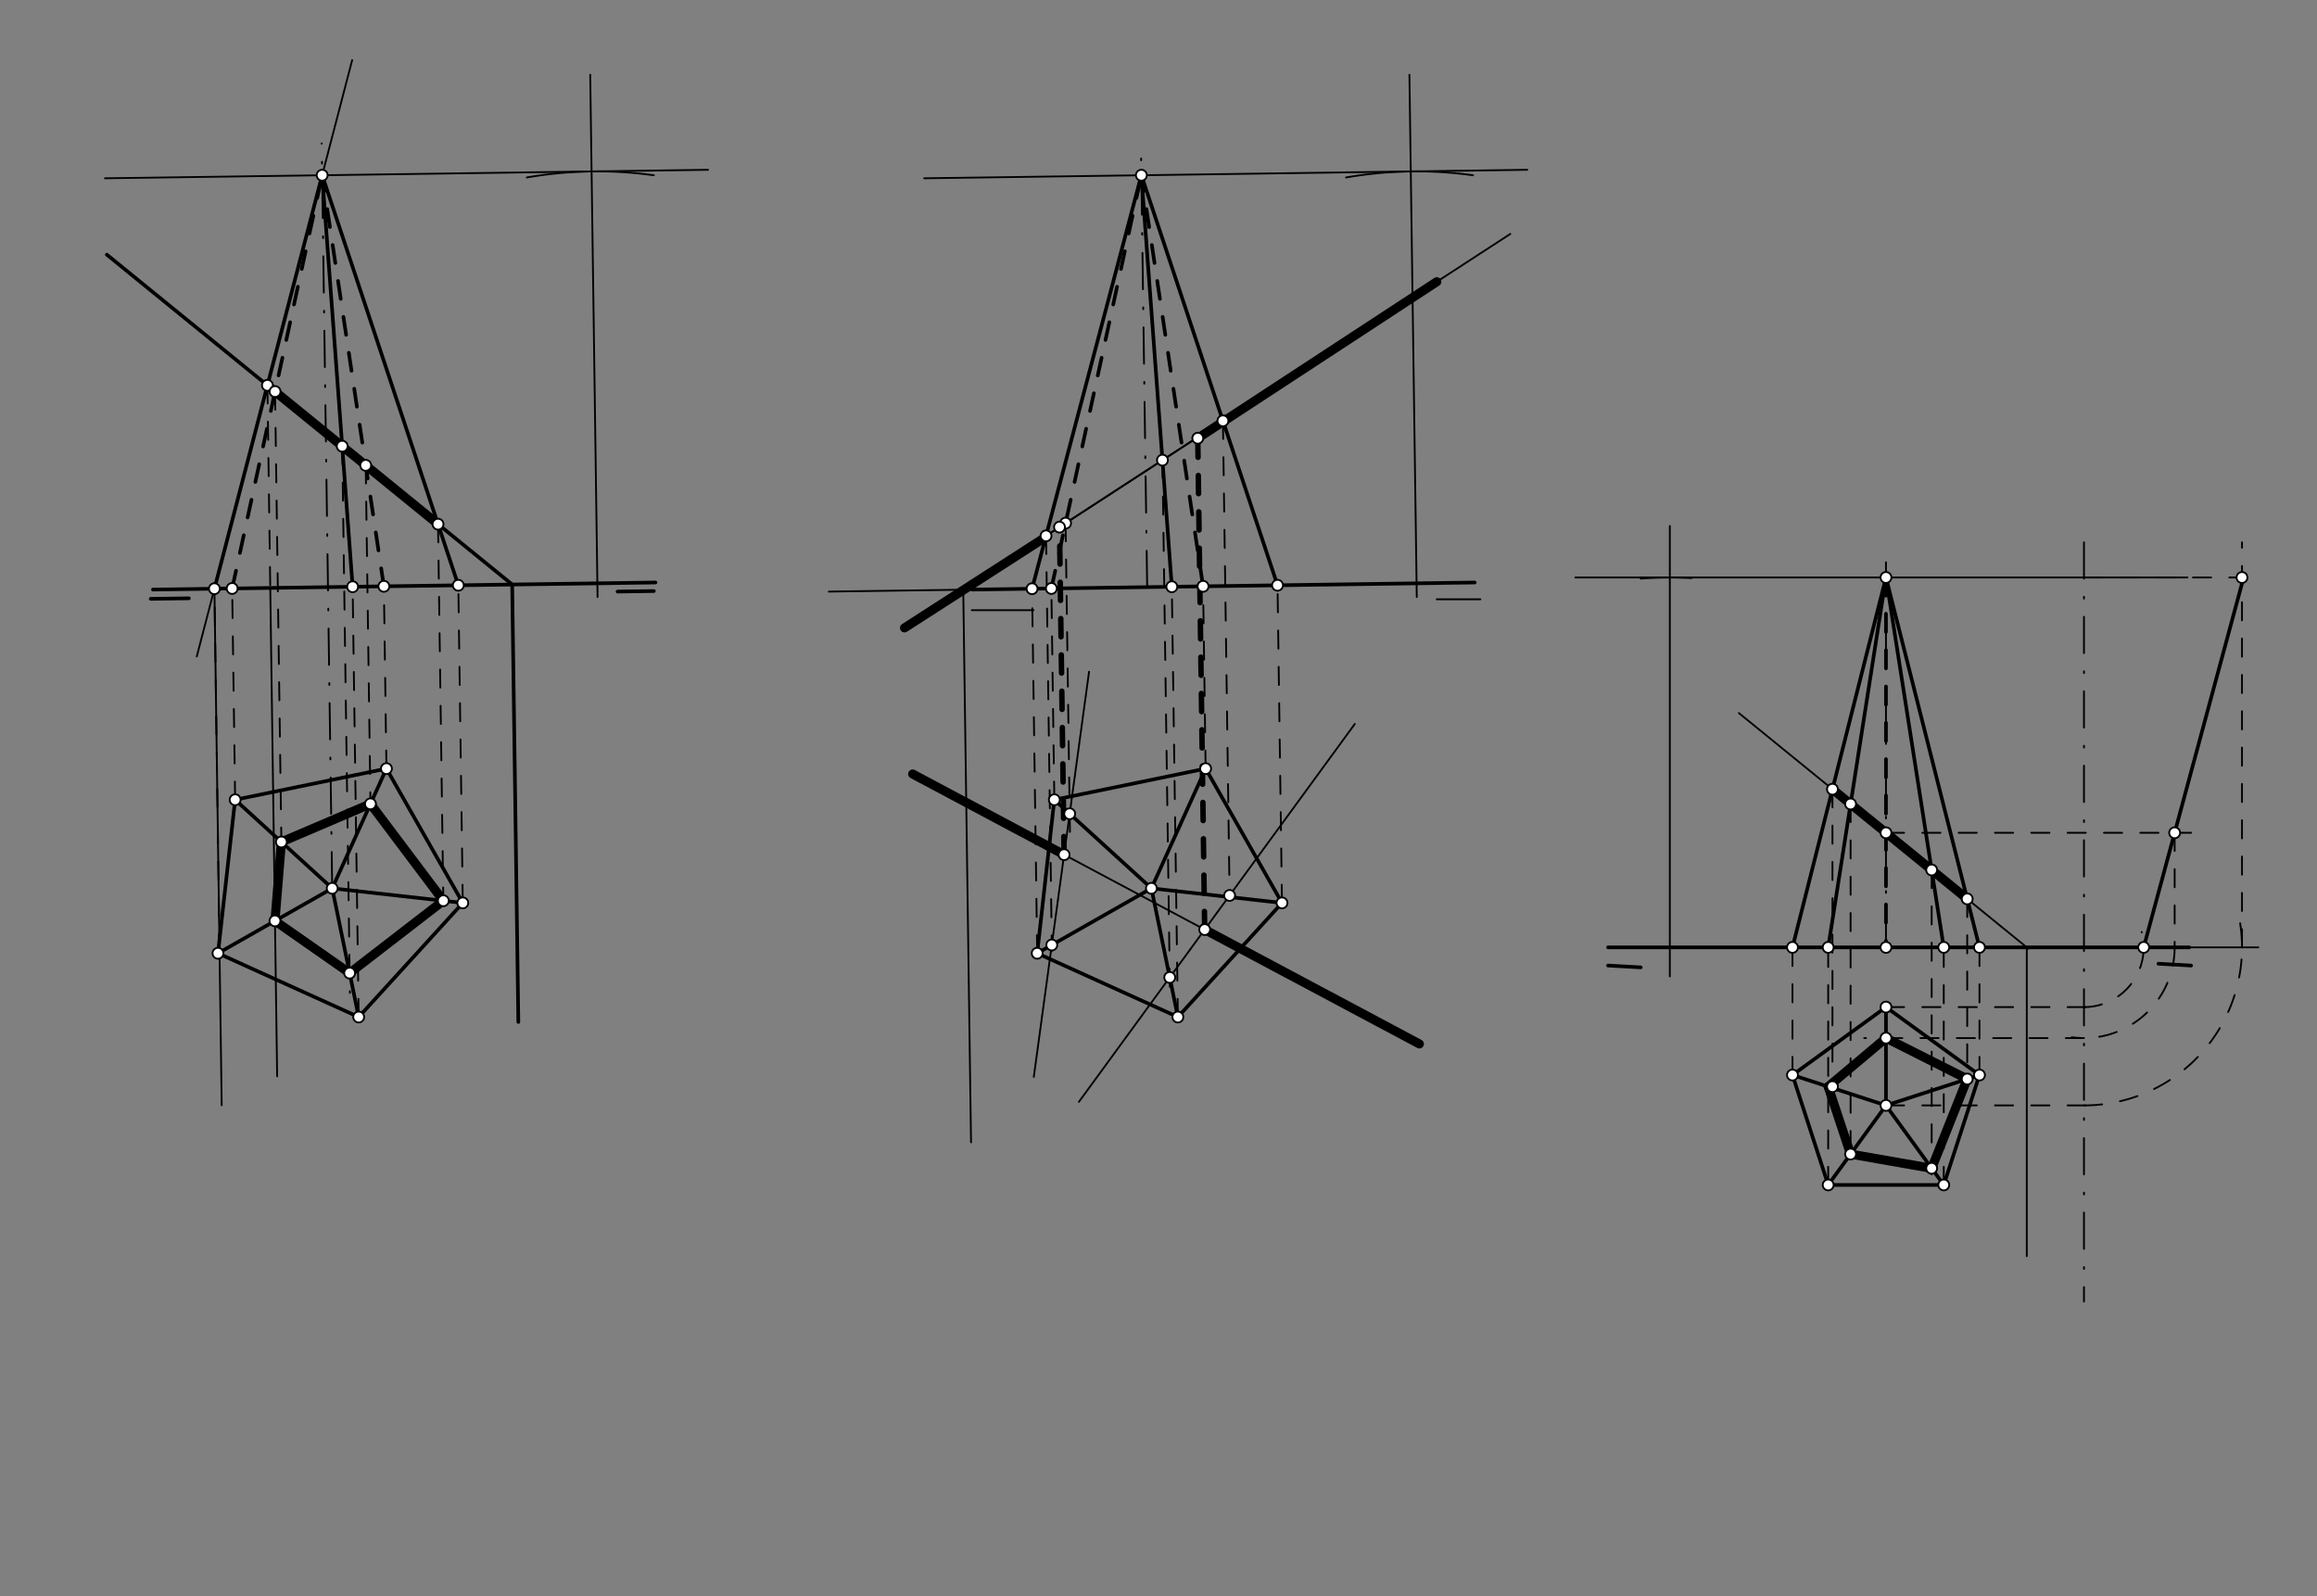 <svg xmlns="http://www.w3.org/2000/svg" class="svg--1it" height="100%" preserveAspectRatio="xMidYMid meet" viewBox="0 0 1275.591 878.74" width="100%"><rect x="0" y="0" width="1275.591" height="878.74" fill="#808080" stroke="none"/><defs><marker id="marker-arrow" markerHeight="16" markerUnits="userSpaceOnUse" markerWidth="24" orient="auto-start-reverse" refX="24" refY="4" viewBox="0 0 24 8"><path d="M 0 0 L 24 4 L 0 8 z" stroke="inherit"></path></marker></defs><g class="aux-layer--1FB"></g><g class="main-layer--3Vd"><g class="element--2qn"><line stroke="#000000" stroke-dasharray="none" stroke-linecap="round" stroke-width="2" x1="84.195" x2="360.872" y1="324.57" y2="320.673"></line></g><g class="element--2qn"><line stroke="#000000" stroke-dasharray="none" stroke-linecap="round" stroke-width="2" x1="82.984" x2="103.98" y1="329.672" y2="329.376"></line></g><g class="element--2qn"><line stroke="#000000" stroke-dasharray="none" stroke-linecap="round" stroke-width="2" x1="339.984" x2="359.98" y1="325.672" y2="325.39"></line></g><g class="element--2qn"><line stroke="#000000" stroke-dasharray="none" stroke-linecap="round" stroke-width="1" x1="328.984" x2="324.935" y1="328.672" y2="41.18"></line></g><g class="element--2qn"><path d="M 359.959 96.492 A 226.772 226.772 0 0 0 290.036 97.704" fill="none" stroke="#000000" stroke-dasharray="none" stroke-linecap="round" stroke-width="1"></path></g><g class="element--2qn"><line stroke="#000000" stroke-dasharray="none" stroke-linecap="round" stroke-width="1" x1="389.827" x2="57.78" y1="93.472" y2="98.148"></line></g><g class="element--2qn"><line stroke="#000000" stroke-dasharray="none" stroke-linecap="round" stroke-width="2" x1="120.01" x2="197.468" y1="524.795" y2="559.893"></line></g><g class="element--2qn"><line stroke="#000000" stroke-dasharray="none" stroke-linecap="round" stroke-width="2" x1="197.468" x2="254.784" y1="559.893" y2="497.072"></line></g><g class="element--2qn"><line stroke="#000000" stroke-dasharray="none" stroke-linecap="round" stroke-width="2" x1="254.784" x2="212.75" y1="497.072" y2="423.148"></line></g><g class="element--2qn"><line stroke="#000000" stroke-dasharray="none" stroke-linecap="round" stroke-width="2" x1="212.75" x2="129.454" y1="423.148" y2="440.282"></line></g><g class="element--2qn"><line stroke="#000000" stroke-dasharray="none" stroke-linecap="round" stroke-width="2" x1="129.454" x2="120.01" y1="440.282" y2="524.795"></line></g><g class="element--2qn"><line stroke="#000000" stroke-dasharray="none" stroke-linecap="round" stroke-width="2" x1="58.815" x2="282.132" y1="140.19" y2="321.915"></line></g><g class="element--2qn"><line stroke="#000000" stroke-dasharray="none" stroke-linecap="round" stroke-width="2" x1="281.971" x2="285.364" y1="321.785" y2="562.642"></line></g><g class="element--2qn"><line stroke="#000000" stroke-dasharray="none" stroke-linecap="round" stroke-width="2" x1="535.195" x2="811.872" y1="324.57" y2="320.673"></line></g><g class="element--2qn"><line stroke="#000000" stroke-dasharray="none" stroke-linecap="round" stroke-width="2" x1="580.454" x2="663.75" y1="440.282" y2="423.148"></line></g><g class="element--2qn"><line stroke="#000000" stroke-dasharray="none" stroke-linecap="round" stroke-width="2" x1="663.75" x2="705.784" y1="423.148" y2="497.072"></line></g><g class="element--2qn"><line stroke="#000000" stroke-dasharray="none" stroke-linecap="round" stroke-width="2" x1="705.784" x2="648.468" y1="497.072" y2="559.893"></line></g><g class="element--2qn"><line stroke="#000000" stroke-dasharray="none" stroke-linecap="round" stroke-width="2" x1="648.468" x2="571.01" y1="559.893" y2="524.795"></line></g><g class="element--2qn"><line stroke="#000000" stroke-dasharray="none" stroke-linecap="round" stroke-width="2" x1="571.01" x2="580.454" y1="524.795" y2="440.282"></line></g><g class="element--2qn"><line stroke="#000000" stroke-dasharray="none" stroke-linecap="round" stroke-width="1" x1="779.984" x2="775.935" y1="328.672" y2="41.18"></line></g><g class="element--2qn"><line stroke="#000000" stroke-dasharray="none" stroke-linecap="round" stroke-width="1" x1="508.78" x2="840.827" y1="98.148" y2="93.472"></line></g><g class="element--2qn"><path d="M 810.959 96.492 A 226.772 226.772 0 0 0 741.036 97.704" fill="none" stroke="#000000" stroke-dasharray="none" stroke-linecap="round" stroke-width="1"></path></g><g class="element--2qn"><line stroke="#000000" stroke-dasharray="none" stroke-linecap="round" stroke-width="1" x1="535" x2="569" y1="335.922" y2="335.922"></line></g><g class="element--2qn"><line stroke="#000000" stroke-dasharray="none" stroke-linecap="round" stroke-width="1" x1="791" x2="815" y1="329.922" y2="329.922"></line></g><g class="element--2qn"><line stroke="#000000" stroke-dasharray="none" stroke-linecap="round" stroke-width="1" x1="718" x2="519" y1="540.922" y2="434.922"></line></g><g class="element--2qn"><line stroke="#000000" stroke-dasharray="none" stroke-linecap="round" stroke-width="1" x1="576" x2="739" y1="294.922" y2="188.922"></line></g><g class="element--2qn"><line stroke="#000000" stroke-dasharray="none" stroke-linecap="round" stroke-width="2" x1="885.297" x2="1205.297" y1="521.547" y2="521.547"></line></g><g class="element--2qn"><line stroke="#000000" stroke-dasharray="none" stroke-linecap="round" stroke-width="2" x1="885.297" x2="903.297" y1="531.547" y2="532.547"></line></g><g class="element--2qn"><line stroke="#000000" stroke-dasharray="none" stroke-linecap="round" stroke-width="2" x1="1188.297" x2="1206.297" y1="530.547" y2="531.547"></line></g><g class="element--2qn"><line stroke="#000000" stroke-dasharray="none" stroke-linecap="round" stroke-width="2" x1="986.825" x2="1038.297" y1="591.823" y2="554.427"></line></g><g class="element--2qn"><line stroke="#000000" stroke-dasharray="none" stroke-linecap="round" stroke-width="2" x1="1038.297" x2="1089.768" y1="554.427" y2="591.823"></line></g><g class="element--2qn"><line stroke="#000000" stroke-dasharray="none" stroke-linecap="round" stroke-width="2" x1="1089.768" x2="1070.108" y1="591.823" y2="652.331"></line></g><g class="element--2qn"><line stroke="#000000" stroke-dasharray="none" stroke-linecap="round" stroke-width="2" x1="1070.108" x2="1006.486" y1="652.331" y2="652.331"></line></g><g class="element--2qn"><line stroke="#000000" stroke-dasharray="none" stroke-linecap="round" stroke-width="2" x1="986.825" x2="1006.486" y1="591.823" y2="652.331"></line></g><g class="element--2qn"><line stroke="#000000" stroke-dasharray="none" stroke-linecap="round" stroke-width="1" x1="919.297" x2="919.297" y1="537.547" y2="289.547"></line></g><g class="element--2qn"><path d="M 903.297 318.547 A 203.63 203.63 0 0 1 931.254 318.269" fill="none" stroke="#000000" stroke-dasharray="none" stroke-linecap="round" stroke-width="1"></path></g><g class="element--2qn"><line stroke="#000000" stroke-dasharray="none" stroke-linecap="round" stroke-width="1" x1="867.297" x2="1204.297" y1="317.917" y2="317.917"></line></g><g class="element--2qn"><line stroke="#000000" stroke-dasharray="none" stroke-linecap="round" stroke-width="1" x1="957.297" x2="1116.697" y1="392.547" y2="522.259"></line></g><g class="element--2qn"><line stroke="#000000" stroke-dasharray="none" stroke-linecap="round" stroke-width="1" x1="1115.821" x2="1115.821" y1="521.547" y2="691.547"></line></g><g class="element--2qn"><line stroke="#000000" stroke-dasharray="none" stroke-linecap="round" stroke-width="1" x1="120.01" x2="182.893" y1="524.795" y2="489.038"></line></g><g class="element--2qn"><line stroke="#000000" stroke-dasharray="none" stroke-linecap="round" stroke-width="1" x1="197.468" x2="182.893" y1="559.893" y2="489.038"></line></g><g class="element--2qn"><line stroke="#000000" stroke-dasharray="none" stroke-linecap="round" stroke-width="1" x1="254.784" x2="182.893" y1="497.072" y2="489.038"></line></g><g class="element--2qn"><line stroke="#000000" stroke-dasharray="none" stroke-linecap="round" stroke-width="2" x1="129.454" x2="182.893" y1="440.282" y2="489.038"></line></g><g class="element--2qn"><line stroke="#000000" stroke-dasharray="none" stroke-linecap="round" stroke-width="2" x1="182.893" x2="120.01" y1="489.038" y2="524.795"></line></g><g class="element--2qn"><line stroke="#000000" stroke-dasharray="none" stroke-linecap="round" stroke-width="2" x1="182.893" x2="197.468" y1="489.038" y2="559.893"></line></g><g class="element--2qn"><line stroke="#000000" stroke-dasharray="none" stroke-linecap="round" stroke-width="2" x1="182.893" x2="254.784" y1="489.038" y2="497.072"></line></g><g class="element--2qn"><line stroke="#000000" stroke-dasharray="none" stroke-linecap="round" stroke-width="2" x1="182.893" x2="212.75" y1="489.038" y2="423.148"></line></g><g class="element--2qn"><line stroke="#000000" stroke-dasharray="20, 10, 1, 10" stroke-linecap="round" stroke-width="1" x1="182.893" x2="177.117" y1="489.038" y2="78.944"></line></g><g class="element--2qn"><line stroke="#000000" stroke-dasharray="10" stroke-linecap="round" stroke-width="1" x1="129.454" x2="127.816" y1="440.282" y2="323.956"></line></g><g class="element--2qn"><line stroke="#000000" stroke-dasharray="10" stroke-linecap="round" stroke-width="1" x1="120.867" x2="118.001" y1="524.308" y2="320.861"></line></g><g class="element--2qn"><line stroke="#000000" stroke-dasharray="10" stroke-linecap="round" stroke-width="1" x1="197.468" x2="194.084" y1="559.893" y2="319.648"></line></g><g class="element--2qn"><line stroke="#000000" stroke-dasharray="10" stroke-linecap="round" stroke-width="1" x1="254.784" x2="252.321" y1="497.072" y2="322.202"></line></g><g class="element--2qn"><line stroke="#000000" stroke-dasharray="10" stroke-linecap="round" stroke-width="1" x1="212.75" x2="211.336" y1="423.148" y2="322.78"></line></g><g class="element--2qn"><line stroke="#000000" stroke-dasharray="none" stroke-linecap="round" stroke-width="2" x1="118.047" x2="177.364" y1="324.094" y2="96.464"></line></g><g class="element--2qn"><line stroke="#000000" stroke-dasharray="none" stroke-linecap="round" stroke-width="2" x1="194.132" x2="177.364" y1="323.022" y2="96.464"></line></g><g class="element--2qn"><line stroke="#000000" stroke-dasharray="none" stroke-linecap="round" stroke-width="2" x1="252.321" x2="177.364" y1="322.202" y2="96.464"></line></g><g class="element--2qn"><line stroke="#000000" stroke-dasharray="10" stroke-linecap="round" stroke-width="2" x1="211.336" x2="177.364" y1="322.78" y2="96.464"></line></g><g class="element--2qn"><line stroke="#000000" stroke-dasharray="10" stroke-linecap="round" stroke-width="2" x1="127.816" x2="177.364" y1="323.956" y2="96.464"></line></g><g class="element--2qn"><line stroke="#000000" stroke-dasharray="none" stroke-linecap="round" stroke-width="1" x1="193.878" x2="108.33" y1="33.092" y2="361.38"></line></g><g class="element--2qn"><line stroke="#000000" stroke-dasharray="none" stroke-linecap="round" stroke-width="1" x1="118.047" x2="122.052" y1="324.094" y2="608.452"></line></g><g class="element--2qn"><line stroke="#000000" stroke-dasharray="10" stroke-linecap="round" stroke-width="1" x1="147.222" x2="148.793" y1="212.132" y2="323.66"></line></g><g class="element--2qn"><line stroke="#000000" stroke-dasharray="none" stroke-linecap="round" stroke-width="1" x1="148.793" x2="152.58" y1="323.66" y2="592.529"></line></g><g class="element--2qn"><line stroke="#000000" stroke-dasharray="10" stroke-linecap="round" stroke-width="1" x1="151.426" x2="154.935" y1="215.553" y2="464.677"></line></g><g class="element--2qn"><line stroke="#000000" stroke-dasharray="10" stroke-linecap="round" stroke-width="1" x1="188.405" x2="192.644" y1="245.645" y2="546.598"></line></g><g class="element--2qn"><line stroke="#000000" stroke-dasharray="10" stroke-linecap="round" stroke-width="1" x1="241.153" x2="244.177" y1="288.569" y2="503.281"></line></g><g class="element--2qn"><line stroke="#000000" stroke-dasharray="10" stroke-linecap="round" stroke-width="1" x1="201.337" x2="204.033" y1="256.168" y2="447.579"></line></g><g class="element--2qn"><line stroke="#000000" stroke-dasharray="none" stroke-linecap="round" stroke-width="5" x1="154.919" x2="151.375" y1="463.515" y2="506.96"></line></g><g class="element--2qn"><line stroke="#000000" stroke-dasharray="none" stroke-linecap="round" stroke-width="5" x1="151.375" x2="192.49" y1="506.96" y2="535.694"></line></g><g class="element--2qn"><line stroke="#000000" stroke-dasharray="none" stroke-linecap="round" stroke-width="5" x1="192.49" x2="244.073" y1="535.694" y2="495.875"></line></g><g class="element--2qn"><line stroke="#000000" stroke-dasharray="none" stroke-linecap="round" stroke-width="5" x1="244.073" x2="203.962" y1="495.875" y2="442.541"></line></g><g class="element--2qn"><line stroke="#000000" stroke-dasharray="none" stroke-linecap="round" stroke-width="5" x1="203.962" x2="154.919" y1="442.541" y2="463.515"></line></g><g class="element--2qn"><line stroke="#000000" stroke-dasharray="none" stroke-linecap="round" stroke-width="5" x1="241.153" x2="147.222" y1="288.569" y2="212.132"></line></g><g class="element--2qn"><line stroke="#000000" stroke-dasharray="none" stroke-linecap="round" stroke-width="2" x1="633.893" x2="580.454" y1="489.038" y2="440.282"></line></g><g class="element--2qn"><line stroke="#000000" stroke-dasharray="none" stroke-linecap="round" stroke-width="2" x1="633.893" x2="571.01" y1="489.038" y2="524.795"></line></g><g class="element--2qn"><line stroke="#000000" stroke-dasharray="none" stroke-linecap="round" stroke-width="2" x1="633.893" x2="648.468" y1="489.038" y2="559.893"></line></g><g class="element--2qn"><line stroke="#000000" stroke-dasharray="none" stroke-linecap="round" stroke-width="2" x1="633.893" x2="705.784" y1="489.038" y2="497.072"></line></g><g class="element--2qn"><line stroke="#000000" stroke-dasharray="none" stroke-linecap="round" stroke-width="2" x1="633.893" x2="663.75" y1="489.038" y2="423.148"></line></g><g class="element--2qn"><line stroke="#000000" stroke-dasharray="20, 10, 1, 10" stroke-linecap="round" stroke-width="1" x1="631.558" x2="628.213" y1="323.213" y2="85.731"></line></g><g class="element--2qn"><line stroke="#000000" stroke-dasharray="10" stroke-linecap="round" stroke-width="1" x1="580.454" x2="578.816" y1="440.282" y2="323.956"></line></g><g class="element--2qn"><line stroke="#000000" stroke-dasharray="10" stroke-linecap="round" stroke-width="1" x1="571.01" x2="568.183" y1="524.795" y2="324.106"></line></g><g class="element--2qn"><line stroke="#000000" stroke-dasharray="10" stroke-linecap="round" stroke-width="1" x1="648.468" x2="645.079" y1="559.893" y2="319.254"></line></g><g class="element--2qn"><line stroke="#000000" stroke-dasharray="10" stroke-linecap="round" stroke-width="1" x1="705.784" x2="703.321" y1="497.072" y2="322.202"></line></g><g class="element--2qn"><line stroke="#000000" stroke-dasharray="10" stroke-linecap="round" stroke-width="1" x1="663.75" x2="662.336" y1="423.148" y2="322.78"></line></g><g class="element--2qn"><line stroke="#000000" stroke-dasharray="none" stroke-linecap="round" stroke-width="2" x1="568.183" x2="628.364" y1="324.106" y2="96.464"></line></g><g class="element--2qn"><line stroke="#000000" stroke-dasharray="none" stroke-linecap="round" stroke-width="2" x1="628.364" x2="703.321" y1="96.464" y2="322.202"></line></g><g class="element--2qn"><line stroke="#000000" stroke-dasharray="none" stroke-linecap="round" stroke-width="2" x1="645.132" x2="628.364" y1="323.022" y2="96.464"></line></g><g class="element--2qn"><line stroke="#000000" stroke-dasharray="10" stroke-linecap="round" stroke-width="2" x1="578.816" x2="628.364" y1="323.956" y2="96.464"></line></g><g class="element--2qn"><line stroke="#000000" stroke-dasharray="10" stroke-linecap="round" stroke-width="2" x1="662.336" x2="628.364" y1="322.78" y2="96.464"></line></g><g class="element--2qn"><line stroke="#000000" stroke-dasharray="none" stroke-linecap="round" stroke-width="1" x1="831.493" x2="497.969" y1="128.773" y2="345.666"></line></g><g class="element--2qn"><line stroke="#000000" stroke-dasharray="none" stroke-linecap="round" stroke-width="1" x1="535.195" x2="456.327" y1="324.57" y2="325.681"></line></g><g class="element--2qn"><line stroke="#000000" stroke-dasharray="none" stroke-linecap="round" stroke-width="1" x1="530.303" x2="534.588" y1="324.639" y2="628.881"></line></g><g class="element--2qn"><line stroke="#000000" stroke-dasharray="10" stroke-linecap="round" stroke-width="1" x1="575.877" x2="579.098" y1="295.002" y2="523.662"></line></g><g class="element--2qn"><line stroke="#000000" stroke-dasharray="10" stroke-linecap="round" stroke-width="1" x1="586.647" x2="589.139" y1="287.998" y2="464.914"></line></g><g class="element--2qn"><line stroke="#000000" stroke-dasharray="none" stroke-linecap="round" stroke-width="1" x1="569.141" x2="599.563" y1="592.872" y2="369.81"></line></g><g class="element--2qn"><line stroke="#000000" stroke-dasharray="10" stroke-linecap="round" stroke-width="3" x1="585.828" x2="583.269" y1="470.519" y2="288.801"></line></g><g class="element--2qn"><line stroke="#000000" stroke-dasharray="10" stroke-linecap="round" stroke-width="1" x1="639.973" x2="644.169" y1="253.32" y2="551.225"></line></g><g class="element--2qn"><line stroke="#000000" stroke-dasharray="10" stroke-linecap="round" stroke-width="1" x1="673.261" x2="676.941" y1="231.673" y2="492.955"></line></g><g class="element--2qn"><line stroke="#000000" stroke-dasharray="none" stroke-linecap="round" stroke-width="1" x1="593.969" x2="745.866" y1="606.597" y2="398.551"></line></g><g class="element--2qn"><line stroke="#000000" stroke-dasharray="10" stroke-linecap="round" stroke-width="3" x1="663.223" x2="659.413" y1="511.744" y2="241.249"></line></g><g class="element--2qn"><line stroke="#000000" stroke-dasharray="none" stroke-linecap="round" stroke-width="5" x1="585.828" x2="502.463" y1="470.519" y2="426.113"></line></g><g class="element--2qn"><line stroke="#000000" stroke-dasharray="none" stroke-linecap="round" stroke-width="5" x1="663.223" x2="781.412" y1="511.744" y2="574.699"></line></g><g class="element--2qn"><line stroke="#000000" stroke-dasharray="none" stroke-linecap="round" stroke-width="5" x1="497.969" x2="574.297" y1="345.666" y2="296.547"></line></g><g class="element--2qn"><line stroke="#000000" stroke-dasharray="none" stroke-linecap="round" stroke-width="5" x1="659.413" x2="791.006" y1="241.249" y2="155.102"></line></g><g class="element--2qn"><line stroke="#000000" stroke-dasharray="none" stroke-linecap="round" stroke-width="2" x1="986.825" x2="1038.297" y1="591.823" y2="608.547"></line></g><g class="element--2qn"><line stroke="#000000" stroke-dasharray="none" stroke-linecap="round" stroke-width="2" x1="1038.297" x2="1006.486" y1="608.547" y2="652.331"></line></g><g class="element--2qn"><line stroke="#000000" stroke-dasharray="none" stroke-linecap="round" stroke-width="2" x1="1038.297" x2="1070.108" y1="608.547" y2="652.331"></line></g><g class="element--2qn"><line stroke="#000000" stroke-dasharray="none" stroke-linecap="round" stroke-width="2" x1="1038.297" x2="1089.768" y1="608.547" y2="591.823"></line></g><g class="element--2qn"><line stroke="#000000" stroke-dasharray="none" stroke-linecap="round" stroke-width="2" x1="1038.297" x2="1038.297" y1="608.547" y2="554.427"></line></g><g class="element--2qn"><line stroke="#000000" stroke-dasharray="20, 10, 1, 10" stroke-linecap="round" stroke-width="1" x1="1038.297" x2="1038.297" y1="521.547" y2="309.547"></line></g><g class="element--2qn"><line stroke="#000000" stroke-dasharray="10" stroke-linecap="round" stroke-width="1" x1="986.825" x2="986.825" y1="591.823" y2="514.547"></line></g><g class="element--2qn"><line stroke="#000000" stroke-dasharray="10" stroke-linecap="round" stroke-width="1" x1="1006.486" x2="1006.486" y1="652.331" y2="521.547"></line></g><g class="element--2qn"><line stroke="#000000" stroke-dasharray="10" stroke-linecap="round" stroke-width="1" x1="1070.108" x2="1070.108" y1="652.331" y2="514.547"></line></g><g class="element--2qn"><line stroke="#000000" stroke-dasharray="10" stroke-linecap="round" stroke-width="1" x1="1089.768" x2="1089.768" y1="591.823" y2="521.547"></line></g><g class="element--2qn"><line stroke="#000000" stroke-dasharray="none" stroke-linecap="round" stroke-width="2" x1="986.825" x2="1038.297" y1="521.547" y2="317.917"></line></g><g class="element--2qn"><line stroke="#000000" stroke-dasharray="none" stroke-linecap="round" stroke-width="2" x1="1038.297" x2="1089.768" y1="317.917" y2="521.547"></line></g><g class="element--2qn"><line stroke="#000000" stroke-dasharray="none" stroke-linecap="round" stroke-width="2" x1="1038.297" x2="1006.486" y1="317.917" y2="521.547"></line></g><g class="element--2qn"><line stroke="#000000" stroke-dasharray="none" stroke-linecap="round" stroke-width="2" x1="1038.297" x2="1070.108" y1="317.917" y2="521.547"></line></g><g class="element--2qn"><line stroke="#000000" stroke-dasharray="10" stroke-linecap="round" stroke-width="2" x1="1038.297" x2="1038.297" y1="317.917" y2="521.547"></line></g><g class="element--2qn"><line stroke="#000000" stroke-dasharray="10" stroke-linecap="round" stroke-width="1" x1="1008.832" x2="1008.832" y1="434.484" y2="598.211"></line></g><g class="element--2qn"><line stroke="#000000" stroke-dasharray="10" stroke-linecap="round" stroke-width="1" x1="1018.817" x2="1018.817" y1="442.609" y2="638.547"></line></g><g class="element--2qn"><line stroke="#000000" stroke-dasharray="10" stroke-linecap="round" stroke-width="1" x1="1063.45" x2="1063.45" y1="478.93" y2="646.547"></line></g><g class="element--2qn"><line stroke="#000000" stroke-dasharray="10" stroke-linecap="round" stroke-width="1" x1="1083.022" x2="1083.022" y1="494.856" y2="598.211"></line></g><g class="element--2qn"><line stroke="#000000" stroke-dasharray="20, 10, 1, 10" stroke-linecap="round" stroke-width="1" x1="1147.297" x2="1147.297" y1="298.547" y2="716.547"></line></g><g class="element--2qn"><line stroke="#000000" stroke-dasharray="10" stroke-linecap="round" stroke-width="1" x1="1038.297" x2="1156.297" y1="608.547" y2="608.547"></line></g><g class="element--2qn"><path d="M 1147.297 608.547 A 87 87 0 0 0 1231.577 499.963" fill="none" stroke="#000000" stroke-dasharray="10" stroke-linecap="round" stroke-width="1"></path></g><g class="element--2qn"><line stroke="#000000" stroke-dasharray="none" stroke-linecap="round" stroke-width="1" x1="1205.297" x2="1243.297" y1="521.547" y2="521.547"></line></g><g class="element--2qn"><line stroke="#000000" stroke-dasharray="10" stroke-linecap="round" stroke-width="1" x1="1234.297" x2="1234.297" y1="521.547" y2="298.547"></line></g><g class="element--2qn"><line stroke="#000000" stroke-dasharray="10" stroke-linecap="round" stroke-width="1" x1="1147.297" x2="1245.297" y1="317.917" y2="317.917"></line></g><g class="element--2qn"><line stroke="#000000" stroke-dasharray="10" stroke-linecap="round" stroke-width="1" x1="1038.297" x2="1156.297" y1="554.427" y2="554.427"></line></g><g class="element--2qn"><path d="M 1147.297 554.427 A 32.88 32.88 0 0 0 1179.066 513.075" fill="none" stroke="#000000" stroke-dasharray="10" stroke-linecap="round" stroke-width="1"></path></g><g class="element--2qn"><line stroke="#000000" stroke-dasharray="none" stroke-linecap="round" stroke-width="2" x1="1180.177" x2="1235.297" y1="521.547" y2="317.547"></line></g><g class="element--2qn"><line stroke="#000000" stroke-dasharray="10" stroke-linecap="round" stroke-width="1" x1="1038.297" x2="1206.297" y1="458.461" y2="458.461"></line></g><g class="element--2qn"><line stroke="#000000" stroke-dasharray="10" stroke-linecap="round" stroke-width="1" x1="1197.222" x2="1197.222" y1="458.461" y2="521.547"></line></g><g class="element--2qn"><path d="M 1197.222 521.547 A 49.925 49.925 0 0 1 1140.589 571.02" fill="none" stroke="#000000" stroke-dasharray="10" stroke-linecap="round" stroke-width="1"></path></g><g class="element--2qn"><line stroke="#000000" stroke-dasharray="10" stroke-linecap="round" stroke-width="1" x1="1147.297" x2="1026.297" y1="571.472" y2="571.472"></line></g><g class="element--2qn"><line stroke="#000000" stroke-dasharray="none" stroke-linecap="round" stroke-width="5" x1="1006.486" x2="1018.817" y1="598.211" y2="635.358"></line></g><g class="element--2qn"><line stroke="#000000" stroke-dasharray="none" stroke-linecap="round" stroke-width="5" x1="1018.817" x2="1063.45" y1="635.358" y2="643.168"></line></g><g class="element--2qn"><line stroke="#000000" stroke-dasharray="none" stroke-linecap="round" stroke-width="5" x1="1063.45" x2="1083.022" y1="643.168" y2="594.015"></line></g><g class="element--2qn"><line stroke="#000000" stroke-dasharray="none" stroke-linecap="round" stroke-width="5" x1="1083.022" x2="1038.297" y1="594.015" y2="571.472"></line></g><g class="element--2qn"><line stroke="#000000" stroke-dasharray="none" stroke-linecap="round" stroke-width="5" x1="1038.297" x2="1006.486" y1="571.472" y2="598.211"></line></g><g class="element--2qn"><line stroke="#000000" stroke-dasharray="none" stroke-linecap="round" stroke-width="5" x1="1008.832" x2="1083.022" y1="434.484" y2="494.856"></line></g><g class="element--2qn"><circle cx="120.01" cy="524.795" r="3" stroke="#000000" stroke-width="1" fill="#ffffff"></circle>}</g><g class="element--2qn"><circle cx="197.468" cy="559.893" r="3" stroke="#000000" stroke-width="1" fill="#ffffff"></circle>}</g><g class="element--2qn"><circle cx="212.75" cy="423.148" r="3" stroke="#000000" stroke-width="1" fill="#ffffff"></circle>}</g><g class="element--2qn"><circle cx="254.784" cy="497.072" r="3" stroke="#000000" stroke-width="1" fill="#ffffff"></circle>}</g><g class="element--2qn"><circle cx="129.454" cy="440.282" r="3" stroke="#000000" stroke-width="1" fill="#ffffff"></circle>}</g><g class="element--2qn"><circle cx="580.454" cy="440.282" r="3" stroke="#000000" stroke-width="1" fill="#ffffff"></circle>}</g><g class="element--2qn"><circle cx="571.01" cy="524.795" r="3" stroke="#000000" stroke-width="1" fill="#ffffff"></circle>}</g><g class="element--2qn"><circle cx="648.468" cy="559.893" r="3" stroke="#000000" stroke-width="1" fill="#ffffff"></circle>}</g><g class="element--2qn"><circle cx="705.784" cy="497.072" r="3" stroke="#000000" stroke-width="1" fill="#ffffff"></circle>}</g><g class="element--2qn"><circle cx="663.75" cy="423.148" r="3" stroke="#000000" stroke-width="1" fill="#ffffff"></circle>}</g><g class="element--2qn"><circle cx="986.825" cy="591.823" r="3" stroke="#000000" stroke-width="1" fill="#ffffff"></circle>}</g><g class="element--2qn"><circle cx="1038.297" cy="554.427" r="3" stroke="#000000" stroke-width="1" fill="#ffffff"></circle>}</g><g class="element--2qn"><circle cx="1089.768" cy="591.823" r="3" stroke="#000000" stroke-width="1" fill="#ffffff"></circle>}</g><g class="element--2qn"><circle cx="1070.108" cy="652.331" r="3" stroke="#000000" stroke-width="1" fill="#ffffff"></circle>}</g><g class="element--2qn"><circle cx="1006.486" cy="652.331" r="3" stroke="#000000" stroke-width="1" fill="#ffffff"></circle>}</g><g class="element--2qn"><circle cx="182.893" cy="489.038" r="3" stroke="#000000" stroke-width="1" fill="#ffffff"></circle>}</g><g class="element--2qn"><circle cx="177.364" cy="96.464" r="3" stroke="#000000" stroke-width="1" fill="#ffffff"></circle>}</g><g class="element--2qn"><circle cx="127.816" cy="323.956" r="3" stroke="#000000" stroke-width="1" fill="#ffffff"></circle>}</g><g class="element--2qn"><circle cx="118.047" cy="324.094" r="3" stroke="#000000" stroke-width="1" fill="#ffffff"></circle>}</g><g class="element--2qn"><circle cx="194.132" cy="323.022" r="3" stroke="#000000" stroke-width="1" fill="#ffffff"></circle>}</g><g class="element--2qn"><circle cx="252.321" cy="322.202" r="3" stroke="#000000" stroke-width="1" fill="#ffffff"></circle>}</g><g class="element--2qn"><circle cx="211.336" cy="322.78" r="3" stroke="#000000" stroke-width="1" fill="#ffffff"></circle>}</g><g class="element--2qn"><circle cx="147.222" cy="212.132" r="3" stroke="#000000" stroke-width="1" fill="#ffffff"></circle>}</g><g class="element--2qn"><circle cx="151.375" cy="506.96" r="3" stroke="#000000" stroke-width="1" fill="#ffffff"></circle>}</g><g class="element--2qn"><circle cx="151.426" cy="215.553" r="3" stroke="#000000" stroke-width="1" fill="#ffffff"></circle>}</g><g class="element--2qn"><circle cx="154.919" cy="463.515" r="3" stroke="#000000" stroke-width="1" fill="#ffffff"></circle>}</g><g class="element--2qn"><circle cx="188.405" cy="245.645" r="3" stroke="#000000" stroke-width="1" fill="#ffffff"></circle>}</g><g class="element--2qn"><circle cx="192.49" cy="535.694" r="3" stroke="#000000" stroke-width="1" fill="#ffffff"></circle>}</g><g class="element--2qn"><circle cx="241.153" cy="288.569" r="3" stroke="#000000" stroke-width="1" fill="#ffffff"></circle>}</g><g class="element--2qn"><circle cx="244.073" cy="495.875" r="3" stroke="#000000" stroke-width="1" fill="#ffffff"></circle>}</g><g class="element--2qn"><circle cx="201.337" cy="256.168" r="3" stroke="#000000" stroke-width="1" fill="#ffffff"></circle>}</g><g class="element--2qn"><circle cx="203.962" cy="442.541" r="3" stroke="#000000" stroke-width="1" fill="#ffffff"></circle>}</g><g class="element--2qn"><circle cx="633.893" cy="489.038" r="3" stroke="#000000" stroke-width="1" fill="#ffffff"></circle>}</g><g class="element--2qn"><circle cx="628.364" cy="96.464" r="3" stroke="#000000" stroke-width="1" fill="#ffffff"></circle>}</g><g class="element--2qn"><circle cx="578.816" cy="323.956" r="3" stroke="#000000" stroke-width="1" fill="#ffffff"></circle>}</g><g class="element--2qn"><circle cx="568.183" cy="324.106" r="3" stroke="#000000" stroke-width="1" fill="#ffffff"></circle>}</g><g class="element--2qn"><circle cx="645.132" cy="323.022" r="3" stroke="#000000" stroke-width="1" fill="#ffffff"></circle>}</g><g class="element--2qn"><circle cx="703.321" cy="322.202" r="3" stroke="#000000" stroke-width="1" fill="#ffffff"></circle>}</g><g class="element--2qn"><circle cx="662.336" cy="322.78" r="3" stroke="#000000" stroke-width="1" fill="#ffffff"></circle>}</g><g class="element--2qn"><circle cx="575.877" cy="295.002" r="3" stroke="#000000" stroke-width="1" fill="#ffffff"></circle>}</g><g class="element--2qn"><circle cx="579.049" cy="520.224" r="3" stroke="#000000" stroke-width="1" fill="#ffffff"></circle>}</g><g class="element--2qn"><circle cx="586.647" cy="287.998" r="3" stroke="#000000" stroke-width="1" fill="#ffffff"></circle>}</g><g class="element--2qn"><circle cx="588.901" cy="447.988" r="3" stroke="#000000" stroke-width="1" fill="#ffffff"></circle>}</g><g class="element--2qn"><circle cx="585.828" cy="470.519" r="3" stroke="#000000" stroke-width="1" fill="#ffffff"></circle>}</g><g class="element--2qn"><circle cx="583.288" cy="290.182" r="3" stroke="#000000" stroke-width="1" fill="#ffffff"></circle>}</g><g class="element--2qn"><circle cx="639.973" cy="253.32" r="3" stroke="#000000" stroke-width="1" fill="#ffffff"></circle>}</g><g class="element--2qn"><circle cx="643.984" cy="538.094" r="3" stroke="#000000" stroke-width="1" fill="#ffffff"></circle>}</g><g class="element--2qn"><circle cx="673.261" cy="231.673" r="3" stroke="#000000" stroke-width="1" fill="#ffffff"></circle>}</g><g class="element--2qn"><circle cx="676.941" cy="492.955" r="3" stroke="#000000" stroke-width="1" fill="#ffffff"></circle>}</g><g class="element--2qn"><circle cx="663.223" cy="511.744" r="3" stroke="#000000" stroke-width="1" fill="#ffffff"></circle>}</g><g class="element--2qn"><circle cx="659.413" cy="241.249" r="3" stroke="#000000" stroke-width="1" fill="#ffffff"></circle>}</g><g class="element--2qn"><circle cx="1038.297" cy="608.547" r="3" stroke="#000000" stroke-width="1" fill="#ffffff"></circle>}</g><g class="element--2qn"><circle cx="1038.297" cy="317.917" r="3" stroke="#000000" stroke-width="1" fill="#ffffff"></circle>}</g><g class="element--2qn"><circle cx="986.825" cy="521.547" r="3" stroke="#000000" stroke-width="1" fill="#ffffff"></circle>}</g><g class="element--2qn"><circle cx="1006.486" cy="521.547" r="3" stroke="#000000" stroke-width="1" fill="#ffffff"></circle>}</g><g class="element--2qn"><circle cx="1070.108" cy="521.547" r="3" stroke="#000000" stroke-width="1" fill="#ffffff"></circle>}</g><g class="element--2qn"><circle cx="1089.768" cy="521.547" r="3" stroke="#000000" stroke-width="1" fill="#ffffff"></circle>}</g><g class="element--2qn"><circle cx="1038.297" cy="521.547" r="3" stroke="#000000" stroke-width="1" fill="#ffffff"></circle>}</g><g class="element--2qn"><circle cx="1008.832" cy="434.484" r="3" stroke="#000000" stroke-width="1" fill="#ffffff"></circle>}</g><g class="element--2qn"><circle cx="1008.832" cy="598.211" r="3" stroke="#000000" stroke-width="1" fill="#ffffff"></circle>}</g><g class="element--2qn"><circle cx="1018.817" cy="442.609" r="3" stroke="#000000" stroke-width="1" fill="#ffffff"></circle>}</g><g class="element--2qn"><circle cx="1018.817" cy="635.358" r="3" stroke="#000000" stroke-width="1" fill="#ffffff"></circle>}</g><g class="element--2qn"><circle cx="1063.45" cy="478.93" r="3" stroke="#000000" stroke-width="1" fill="#ffffff"></circle>}</g><g class="element--2qn"><circle cx="1063.45" cy="643.168" r="3" stroke="#000000" stroke-width="1" fill="#ffffff"></circle>}</g><g class="element--2qn"><circle cx="1083.022" cy="494.856" r="3" stroke="#000000" stroke-width="1" fill="#ffffff"></circle>}</g><g class="element--2qn"><circle cx="1083.022" cy="594.015" r="3" stroke="#000000" stroke-width="1" fill="#ffffff"></circle>}</g><g class="element--2qn"><circle cx="1038.297" cy="458.461" r="3" stroke="#000000" stroke-width="1" fill="#ffffff"></circle>}</g><g class="element--2qn"><circle cx="1234.297" cy="317.917" r="3" stroke="#000000" stroke-width="1" fill="#ffffff"></circle>}</g><g class="element--2qn"><circle cx="1180.177" cy="521.547" r="3" stroke="#000000" stroke-width="1" fill="#ffffff"></circle>}</g><g class="element--2qn"><circle cx="1197.222" cy="458.461" r="3" stroke="#000000" stroke-width="1" fill="#ffffff"></circle>}</g><g class="element--2qn"><circle cx="1038.297" cy="571.472" r="3" stroke="#000000" stroke-width="1" fill="#ffffff"></circle>}</g></g><g class="snaps-layer--2PT"></g><g class="temp-layer--rAP"></g></svg>